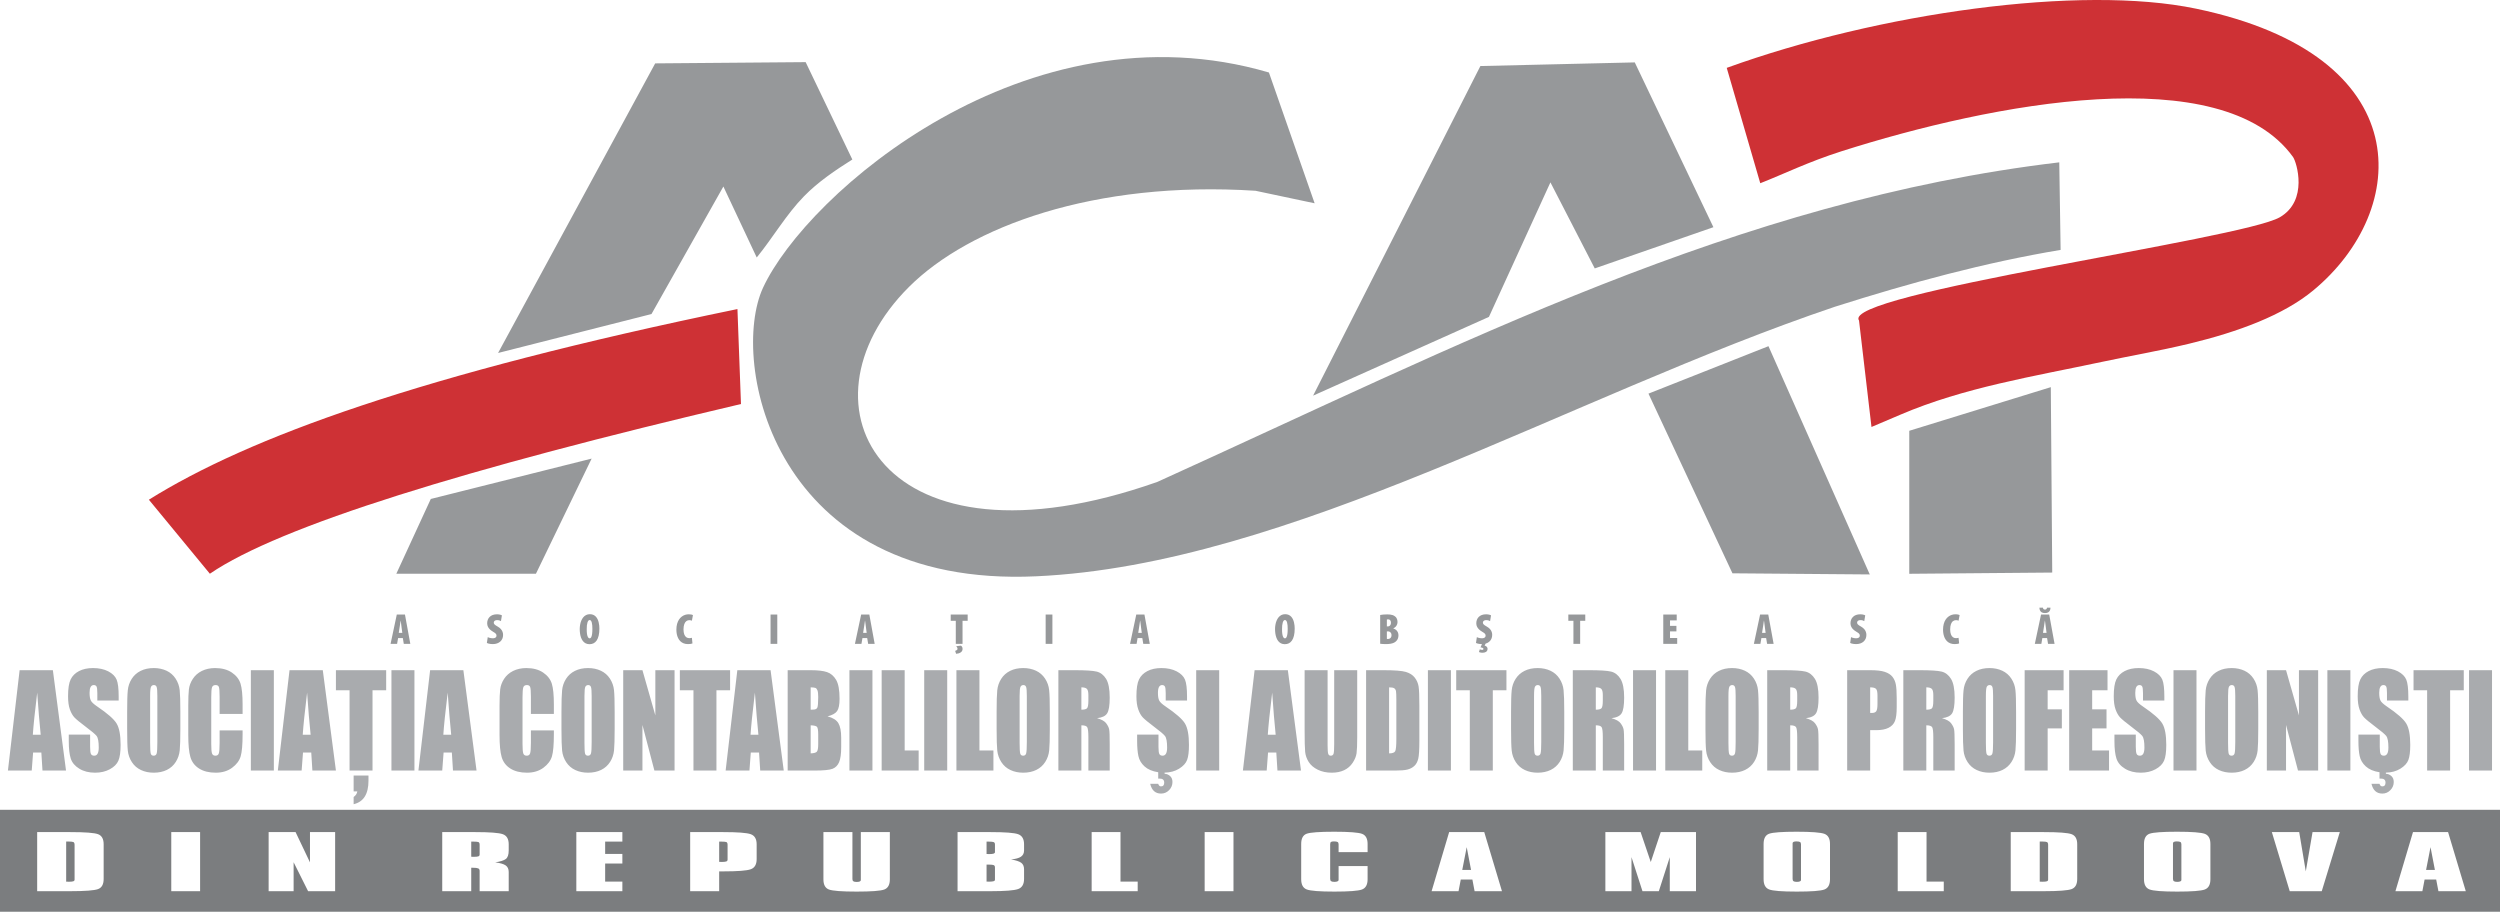 <?xml version="1.0" encoding="UTF-8"?> <svg xmlns="http://www.w3.org/2000/svg" viewBox="0 0 130 47.409" fill="none"> <path fill-rule="evenodd" clip-rule="evenodd" d="M97.317 22.203C97.734 22.027 98.31 21.781 98.833 21.558C102.118 20.152 105.748 19.574 109.294 18.819C110.766 18.505 112.293 18.244 113.843 17.871C116.388 17.257 118.733 16.39 120.291 15.1C125.329 10.929 125.858 2.888 114.2 0.452C108.174 -0.807 97.678 0.673 89.79 3.529L91.534 9.528C92.752 9.051 94.033 8.416 95.748 7.869C103.582 5.374 115.551 3.055 119.237 8.163C119.425 8.425 120.049 10.433 118.547 11.299C116.559 12.447 95.668 15.281 96.669 16.668L97.317 22.203ZM38.347 16.071C21.882 19.463 12.915 22.751 7.742 25.985C8.799 27.268 9.856 28.551 10.913 29.834C14.55 27.347 24.255 24.364 38.531 21.009L38.347 16.071Z" fill="#CE3135"></path> <path d="M2.749 34.85L3.433 40.069H2.209L2.15 39.131H1.721L1.65 40.069H0.412L1.02 34.85H2.749ZM2.116 38.206C2.055 37.615 1.995 36.885 1.934 36.017C1.813 37.014 1.737 37.744 1.707 38.206H2.116ZM6.171 36.429H5.061V36.043C5.061 35.862 5.046 35.747 5.019 35.697C4.99 35.648 4.943 35.623 4.876 35.623C4.804 35.623 4.75 35.657 4.713 35.723C4.676 35.79 4.658 35.891 4.658 36.026C4.658 36.2 4.678 36.332 4.72 36.42C4.759 36.508 4.873 36.614 5.058 36.739C5.59 37.099 5.925 37.392 6.063 37.622C6.202 37.852 6.271 38.223 6.271 38.735C6.271 39.107 6.232 39.381 6.155 39.557C6.079 39.733 5.931 39.882 5.711 40.001C5.491 40.12 5.236 40.18 4.944 40.18C4.625 40.18 4.351 40.111 4.126 39.973C3.899 39.836 3.75 39.66 3.68 39.448C3.611 39.234 3.576 38.933 3.576 38.541V38.2H4.686V38.834C4.686 39.031 4.701 39.156 4.732 39.212C4.764 39.268 4.82 39.296 4.899 39.296C4.979 39.296 5.038 39.261 5.076 39.19C5.115 39.119 5.135 39.013 5.135 38.874C5.135 38.566 5.098 38.365 5.024 38.271C4.948 38.175 4.761 38.019 4.465 37.797C4.167 37.573 3.97 37.411 3.873 37.31C3.778 37.209 3.697 37.068 3.634 36.89C3.57 36.712 3.539 36.484 3.539 36.207C3.539 35.807 3.584 35.514 3.674 35.33C3.763 35.145 3.909 35 4.109 34.896C4.31 34.792 4.552 34.739 4.836 34.739C5.147 34.739 5.412 34.797 5.63 34.91C5.849 35.025 5.993 35.168 6.065 35.342C6.136 35.514 6.171 35.808 6.171 36.224V36.429ZM9.378 37.906C9.378 38.431 9.367 38.802 9.346 39.02C9.323 39.239 9.255 39.438 9.141 39.619C9.027 39.799 8.872 39.938 8.677 40.035C8.482 40.131 8.254 40.18 7.995 40.18C7.749 40.18 7.528 40.134 7.332 40.042C7.135 39.951 6.978 39.814 6.859 39.632C6.74 39.449 6.669 39.25 6.646 39.035C6.623 38.819 6.612 38.444 6.612 37.906V37.014C6.612 36.489 6.622 36.118 6.645 35.898C6.666 35.681 6.734 35.482 6.849 35.301C6.964 35.121 7.118 34.982 7.314 34.885C7.509 34.788 7.735 34.739 7.995 34.739C8.242 34.739 8.462 34.786 8.658 34.877C8.854 34.969 9.012 35.105 9.131 35.288C9.25 35.471 9.321 35.67 9.344 35.884C9.367 36.1 9.378 36.475 9.378 37.014V37.906ZM8.182 36.191C8.182 35.948 8.171 35.793 8.146 35.725C8.123 35.657 8.075 35.623 8.001 35.623C7.938 35.623 7.89 35.651 7.857 35.706C7.823 35.76 7.807 35.922 7.807 36.191V38.628C7.807 38.932 7.819 39.119 7.84 39.19C7.862 39.261 7.913 39.296 7.992 39.296C8.074 39.296 8.125 39.255 8.149 39.174C8.171 39.091 8.182 38.898 8.182 38.59V36.191ZM12.615 37.126H11.42V36.217C11.42 35.952 11.406 35.788 11.381 35.721C11.356 35.657 11.3 35.623 11.213 35.623C11.113 35.623 11.052 35.663 11.025 35.742C10.998 35.822 10.985 35.994 10.985 36.258V38.683C10.985 38.937 10.998 39.102 11.025 39.179C11.052 39.258 11.111 39.296 11.204 39.296C11.293 39.296 11.351 39.258 11.378 39.179C11.405 39.102 11.42 38.921 11.42 38.635V37.981H12.615V38.183C12.615 38.722 12.581 39.106 12.514 39.331C12.447 39.557 12.298 39.755 12.068 39.925C11.839 40.094 11.554 40.18 11.219 40.18C10.867 40.18 10.579 40.107 10.352 39.963C10.125 39.819 9.974 39.62 9.9 39.365C9.826 39.11 9.79 38.727 9.79 38.215V36.691C9.79 36.315 9.801 36.033 9.823 35.845C9.846 35.657 9.913 35.475 10.027 35.301C10.14 35.127 10.295 34.989 10.495 34.889C10.695 34.791 10.924 34.739 11.184 34.739C11.536 34.739 11.827 34.818 12.056 34.972C12.285 35.127 12.435 35.32 12.508 35.551C12.579 35.782 12.615 36.142 12.615 36.629V37.126ZM14.24 40.069H13.044V34.85H14.24V40.069ZM16.785 34.85L17.468 40.069H16.244L16.185 39.131H15.756L15.685 40.069H14.447L15.055 34.85H16.785ZM16.152 38.206C16.09 37.615 16.03 36.885 15.969 36.017C15.848 37.014 15.772 37.744 15.742 38.206H16.152ZM20.081 34.85V35.894H19.371V40.069H18.177V35.894H17.468V34.85H20.081ZM18.389 40.327H19.161V40.598C19.161 41.291 18.904 41.697 18.389 41.819V41.443C18.499 41.367 18.562 41.27 18.58 41.153H18.389V40.327ZM21.551 40.069H20.355V34.85H21.551V40.069ZM24.095 34.85L24.78 40.069H23.555L23.496 39.131H23.067L22.996 40.069H21.758L22.366 34.85H24.095ZM23.462 38.206C23.401 37.615 23.341 36.885 23.28 36.017C23.158 37.014 23.083 37.744 23.053 38.206H23.462ZM28.801 37.126H27.607V36.217C27.607 35.952 27.593 35.788 27.567 35.721C27.542 35.657 27.486 35.623 27.399 35.623C27.3 35.623 27.238 35.663 27.211 35.742C27.185 35.822 27.171 35.994 27.171 36.258V38.683C27.171 38.937 27.185 39.102 27.211 39.179C27.238 39.258 27.297 39.296 27.39 39.296C27.48 39.296 27.537 39.258 27.564 39.179C27.591 39.102 27.607 38.921 27.607 38.635V37.981H28.801V38.183C28.801 38.722 28.768 39.106 28.701 39.331C28.634 39.557 28.484 39.755 28.255 39.925C28.025 40.094 27.741 40.18 27.404 40.18C27.054 40.18 26.765 40.107 26.538 39.963C26.311 39.819 26.16 39.62 26.086 39.365C26.012 39.11 25.976 38.727 25.976 38.215V36.691C25.976 36.315 25.988 36.033 26.01 35.845C26.033 35.657 26.1 35.475 26.213 35.301C26.326 35.127 26.482 34.989 26.681 34.889C26.881 34.791 27.111 34.739 27.369 34.739C27.723 34.739 28.013 34.818 28.242 34.972C28.471 35.127 28.621 35.32 28.694 35.551C28.766 35.782 28.801 36.142 28.801 36.629V37.126ZM31.962 37.906C31.962 38.431 31.951 38.802 31.93 39.02C31.907 39.239 31.84 39.438 31.725 39.619C31.611 39.799 31.456 39.938 31.261 40.035C31.066 40.131 30.838 40.18 30.579 40.18C30.333 40.18 30.112 40.134 29.916 40.042C29.719 39.951 29.562 39.814 29.443 39.632C29.324 39.449 29.253 39.25 29.23 39.035C29.208 38.819 29.196 38.444 29.196 37.906V37.014C29.196 36.489 29.207 36.118 29.229 35.898C29.25 35.681 29.318 35.482 29.433 35.301C29.548 35.121 29.702 34.982 29.898 34.885C30.093 34.788 30.319 34.739 30.579 34.739C30.826 34.739 31.047 34.786 31.242 34.877C31.438 34.969 31.596 35.105 31.716 35.288C31.835 35.471 31.905 35.67 31.928 35.884C31.951 36.1 31.962 36.475 31.962 37.014V37.906ZM30.766 36.191C30.766 35.948 30.755 35.793 30.73 35.725C30.707 35.657 30.659 35.623 30.585 35.623C30.522 35.623 30.474 35.651 30.441 35.706C30.408 35.76 30.392 35.922 30.392 36.191V38.628C30.392 38.932 30.403 39.119 30.424 39.19C30.446 39.261 30.497 39.296 30.576 39.296C30.657 39.296 30.709 39.255 30.732 39.174C30.755 39.091 30.766 38.898 30.766 38.59V36.191ZM35.077 34.85V40.069H34.029L33.407 37.697V40.069H32.407V34.85H33.407L34.078 37.201V34.85H35.077ZM37.965 34.85V35.894H37.255V40.069H36.06V35.894H35.352V34.85H37.965ZM40.07 34.85L40.755 40.069H39.531L39.471 39.131H39.041L38.971 40.069H37.733L38.341 34.85H40.07ZM39.437 38.206C39.376 37.615 39.316 36.885 39.255 36.017C39.134 37.014 39.058 37.744 39.028 38.206H39.437ZM40.959 34.85H42.153C42.529 34.85 42.815 34.883 43.008 34.95C43.202 35.016 43.359 35.151 43.479 35.354C43.598 35.557 43.657 35.884 43.657 36.336C43.657 36.641 43.615 36.854 43.531 36.974C43.447 37.095 43.281 37.187 43.032 37.251C43.309 37.323 43.496 37.441 43.595 37.605C43.693 37.77 43.742 38.022 43.742 38.361V38.845C43.742 39.197 43.707 39.458 43.635 39.629C43.565 39.798 43.451 39.913 43.296 39.976C43.141 40.039 42.823 40.069 42.342 40.069H40.959V34.85ZM42.155 35.742V36.904C42.206 36.901 42.246 36.9 42.275 36.9C42.392 36.9 42.467 36.867 42.498 36.802C42.531 36.736 42.547 36.549 42.547 36.24C42.547 36.076 42.533 35.961 42.507 35.897C42.48 35.831 42.446 35.788 42.404 35.772C42.361 35.755 42.278 35.745 42.155 35.742ZM42.155 37.716V39.176C42.323 39.17 42.43 39.14 42.477 39.086C42.524 39.033 42.547 38.9 42.547 38.69V38.203C42.547 37.98 42.526 37.844 42.484 37.797C42.442 37.75 42.333 37.722 42.155 37.716ZM45.367 40.069H44.17V34.85H45.367V40.069ZM47.043 34.85V39.025H47.77V40.069H45.846V34.85H47.043ZM49.255 40.069H48.059V34.85H49.255V40.069ZM50.931 34.85V39.025H51.658V40.069H49.734V34.85H50.931ZM54.59 37.906C54.59 38.431 54.58 38.802 54.558 39.02C54.536 39.239 54.468 39.438 54.353 39.619C54.239 39.799 54.084 39.938 53.889 40.035C53.695 40.131 53.467 40.18 53.208 40.18C52.962 40.18 52.741 40.134 52.545 40.042C52.347 39.951 52.191 39.814 52.072 39.632C51.953 39.449 51.882 39.25 51.858 39.035C51.836 38.819 51.824 38.444 51.824 37.906V37.014C51.824 36.489 51.835 36.118 51.857 35.898C51.879 35.681 51.947 35.482 52.062 35.301C52.176 35.121 52.331 34.982 52.526 34.885C52.721 34.788 52.948 34.739 53.208 34.739C53.454 34.739 53.675 34.786 53.871 34.877C54.066 34.969 54.224 35.105 54.344 35.288C54.463 35.471 54.534 35.67 54.556 35.884C54.58 36.1 54.59 36.475 54.59 37.014V37.906ZM53.395 36.191C53.395 35.948 53.383 35.793 53.359 35.725C53.335 35.657 53.288 35.623 53.214 35.623C53.151 35.623 53.103 35.651 53.07 35.706C53.036 35.76 53.02 35.922 53.02 36.191V38.628C53.02 38.932 53.032 39.119 53.053 39.19C53.074 39.261 53.126 39.296 53.205 39.296C53.286 39.296 53.338 39.255 53.361 39.174C53.383 39.091 53.395 38.898 53.395 38.59V36.191ZM55.036 34.85H55.882C56.446 34.85 56.828 34.874 57.028 34.923C57.228 34.973 57.39 35.099 57.517 35.302C57.642 35.506 57.705 35.83 57.705 36.275C57.705 36.681 57.661 36.954 57.572 37.094C57.483 37.234 57.308 37.317 57.047 37.345C57.282 37.412 57.443 37.501 57.524 37.614C57.605 37.724 57.656 37.827 57.675 37.92C57.696 38.014 57.705 38.272 57.705 38.693V40.069H56.596V38.335C56.596 38.056 56.575 37.883 56.536 37.816C56.498 37.75 56.396 37.716 56.232 37.716V40.069H55.036V34.85ZM56.232 35.742V36.904C56.366 36.904 56.46 36.883 56.514 36.841C56.569 36.799 56.596 36.663 56.596 36.432V36.147C56.596 35.98 56.569 35.873 56.517 35.821C56.465 35.769 56.37 35.742 56.232 35.742ZM60.559 40.177V40.237C60.66 40.237 60.753 40.276 60.84 40.35C60.926 40.425 60.968 40.53 60.968 40.663C60.968 40.826 60.91 40.968 60.794 41.087C60.677 41.207 60.538 41.266 60.375 41.266C60.078 41.266 59.889 41.097 59.81 40.757H60.227C60.254 40.847 60.302 40.892 60.372 40.892C60.483 40.892 60.539 40.827 60.539 40.698C60.539 40.556 60.461 40.486 60.304 40.486H60.227V40.157C59.922 40.109 59.685 40.008 59.516 39.854C59.346 39.699 59.24 39.52 59.197 39.315C59.153 39.111 59.131 38.854 59.131 38.541V38.2H60.241V38.834C60.241 39.031 60.257 39.156 60.288 39.212C60.32 39.268 60.375 39.296 60.454 39.296C60.612 39.296 60.69 39.155 60.69 38.874C60.69 38.566 60.652 38.365 60.578 38.271C60.503 38.175 60.317 38.019 60.02 37.797C59.723 37.573 59.526 37.411 59.429 37.31C59.333 37.209 59.252 37.068 59.19 36.89C59.126 36.712 59.094 36.484 59.094 36.207C59.094 35.807 59.139 35.514 59.229 35.33C59.319 35.145 59.464 35 59.665 34.896C59.865 34.792 60.108 34.739 60.392 34.739C60.703 34.739 60.967 34.797 61.185 34.91C61.405 35.025 61.549 35.168 61.62 35.342C61.691 35.514 61.726 35.808 61.726 36.224V36.429H60.617V36.043C60.617 35.862 60.602 35.747 60.574 35.697C60.545 35.648 60.498 35.623 60.431 35.623C60.286 35.623 60.213 35.758 60.213 36.026C60.213 36.2 60.233 36.332 60.275 36.42C60.315 36.508 60.428 36.614 60.614 36.739C61.145 37.099 61.48 37.392 61.618 37.622C61.757 37.852 61.826 38.223 61.826 38.735C61.826 39.085 61.794 39.346 61.729 39.517C61.666 39.688 61.527 39.84 61.313 39.972C61.1 40.104 60.849 40.172 60.559 40.177ZM63.398 40.069H62.202V34.85H63.398V40.069ZM66.968 34.85L67.652 40.069H66.427L66.368 39.131H65.939L65.868 40.069H64.631L65.239 34.85H66.968ZM66.335 38.206C66.273 37.615 66.213 36.885 66.153 36.017C66.031 37.014 65.956 37.744 65.925 38.206H66.335ZM70.575 34.85V38.339C70.575 38.734 70.563 39.012 70.541 39.172C70.517 39.332 70.451 39.496 70.339 39.665C70.227 39.834 70.08 39.962 69.897 40.049C69.715 40.136 69.499 40.18 69.251 40.18C68.977 40.18 68.734 40.128 68.524 40.025C68.314 39.922 68.157 39.787 68.052 39.622C67.948 39.456 67.887 39.282 67.868 39.098C67.849 38.914 67.84 38.528 67.84 37.938V34.85H69.035V38.764C69.035 38.991 69.046 39.138 69.068 39.2C69.09 39.264 69.133 39.296 69.2 39.296C69.276 39.296 69.324 39.261 69.346 39.192C69.368 39.121 69.378 38.956 69.378 38.696V34.85H70.575ZM71.037 34.85H71.932C72.51 34.85 72.899 34.879 73.103 34.94C73.306 35 73.462 35.099 73.567 35.236C73.674 35.374 73.74 35.528 73.767 35.696C73.793 35.864 73.807 36.196 73.807 36.691V38.519C73.807 38.988 73.787 39.301 73.748 39.459C73.708 39.616 73.642 39.741 73.544 39.83C73.448 39.919 73.328 39.981 73.187 40.017C73.044 40.052 72.832 40.069 72.545 40.069H71.037V34.85ZM72.233 35.742V39.176C72.405 39.176 72.511 39.138 72.552 39.06C72.591 38.98 72.61 38.767 72.61 38.419V36.391C72.61 36.154 72.603 36.003 72.591 35.936C72.577 35.87 72.547 35.821 72.499 35.79C72.452 35.759 72.364 35.742 72.233 35.742ZM75.448 40.069H74.251V34.85H75.448V40.069ZM78.335 34.85V35.894H77.626V40.069H76.43V35.894H75.723V34.85H78.335ZM81.341 37.906C81.341 38.431 81.329 38.802 81.308 39.02C81.286 39.239 81.218 39.438 81.104 39.619C80.99 39.799 80.834 39.938 80.64 40.035C80.445 40.131 80.217 40.18 79.958 40.18C79.712 40.18 79.491 40.134 79.295 40.042C79.098 39.951 78.941 39.814 78.822 39.632C78.703 39.449 78.632 39.25 78.609 39.035C78.586 38.819 78.575 38.444 78.575 37.906V37.014C78.575 36.489 78.585 36.118 78.608 35.898C78.629 35.681 78.697 35.482 78.812 35.301C78.927 35.121 79.081 34.982 79.276 34.885C79.472 34.788 79.698 34.739 79.958 34.739C80.204 34.739 80.425 34.786 80.621 34.877C80.817 34.969 80.975 35.105 81.094 35.288C81.213 35.471 81.284 35.67 81.306 35.884C81.329 36.1 81.341 36.475 81.341 37.014V37.906ZM80.145 36.191C80.145 35.948 80.133 35.793 80.109 35.725C80.086 35.657 80.037 35.623 79.964 35.623C79.9 35.623 79.853 35.651 79.82 35.706C79.787 35.76 79.77 35.922 79.77 36.191V38.628C79.77 38.932 79.781 39.119 79.803 39.19C79.824 39.261 79.876 39.296 79.955 39.296C80.036 39.296 80.088 39.255 80.111 39.174C80.133 39.091 80.145 38.898 80.145 38.59V36.191ZM81.786 34.85H82.632C83.197 34.85 83.578 34.874 83.778 34.923C83.978 34.973 84.141 35.099 84.266 35.302C84.392 35.506 84.456 35.83 84.456 36.275C84.456 36.681 84.411 36.954 84.322 37.094C84.234 37.234 84.058 37.317 83.796 37.345C84.033 37.412 84.193 37.501 84.275 37.614C84.355 37.724 84.406 37.827 84.425 37.92C84.446 38.014 84.456 38.272 84.456 38.693V40.069H83.346V38.335C83.346 38.056 83.326 37.883 83.287 37.816C83.248 37.75 83.146 37.716 82.982 37.716V40.069H81.786V34.85ZM82.982 35.742V36.904C83.116 36.904 83.21 36.883 83.264 36.841C83.319 36.799 83.346 36.663 83.346 36.432V36.147C83.346 35.98 83.32 35.873 83.267 35.821C83.215 35.769 83.12 35.742 82.982 35.742ZM86.114 40.069H84.918V34.85H86.114V40.069ZM87.79 34.85V39.025H88.517V40.069H86.594V34.85H87.79ZM91.45 37.906C91.45 38.431 91.439 38.802 91.417 39.02C91.395 39.239 91.327 39.438 91.213 39.619C91.099 39.799 90.944 39.938 90.749 40.035C90.554 40.131 90.326 40.18 90.067 40.18C89.821 40.18 89.6 40.134 89.404 40.042C89.207 39.951 89.05 39.814 88.931 39.632C88.812 39.449 88.741 39.25 88.718 39.035C88.695 38.819 88.684 38.444 88.684 37.906V37.014C88.684 36.489 88.695 36.118 88.717 35.898C88.738 35.681 88.806 35.482 88.921 35.301C89.036 35.121 89.19 34.982 89.386 34.885C89.58 34.788 89.808 34.739 90.067 34.739C90.314 34.739 90.534 34.786 90.73 34.877C90.926 34.969 91.084 35.105 91.204 35.288C91.323 35.471 91.394 35.67 91.416 35.884C91.439 36.1 91.45 36.475 91.45 37.014V37.906ZM90.254 36.191C90.254 35.948 90.243 35.793 90.219 35.725C90.195 35.657 90.147 35.623 90.073 35.623C90.01 35.623 89.963 35.651 89.93 35.706C89.896 35.76 89.879 35.922 89.879 36.191V38.628C89.879 38.932 89.891 39.119 89.912 39.19C89.933 39.261 89.985 39.296 90.064 39.296C90.146 39.296 90.197 39.255 90.221 39.174C90.243 39.091 90.254 38.898 90.254 38.59V36.191ZM91.895 34.85H92.742C93.305 34.85 93.688 34.874 93.888 34.923C94.087 34.973 94.25 35.099 94.376 35.302C94.502 35.506 94.565 35.83 94.565 36.275C94.565 36.681 94.52 36.954 94.431 37.094C94.343 37.234 94.168 37.317 93.906 37.345C94.142 37.412 94.302 37.501 94.384 37.614C94.464 37.724 94.516 37.827 94.535 37.92C94.555 38.014 94.565 38.272 94.565 38.693V40.069H93.455V38.335C93.455 38.056 93.435 37.883 93.396 37.816C93.357 37.75 93.255 37.716 93.091 37.716V40.069H91.895V34.85ZM93.091 35.742V36.904C93.225 36.904 93.319 36.883 93.374 36.841C93.428 36.799 93.455 36.663 93.455 36.432V36.147C93.455 35.98 93.429 35.873 93.376 35.821C93.324 35.769 93.229 35.742 93.091 35.742ZM96.053 34.85H97.257C97.582 34.85 97.834 34.878 98.008 34.937C98.183 34.995 98.315 35.079 98.403 35.188C98.491 35.297 98.551 35.431 98.582 35.586C98.613 35.742 98.629 35.983 98.629 36.31V36.765C98.629 37.099 98.598 37.342 98.538 37.493C98.477 37.647 98.366 37.763 98.204 37.846C98.042 37.927 97.831 37.968 97.57 37.968H97.249V40.069H96.053V34.85ZM97.249 35.742V37.071C97.283 37.073 97.312 37.074 97.336 37.074C97.447 37.074 97.522 37.043 97.566 36.983C97.608 36.921 97.629 36.793 97.629 36.601V36.172C97.629 35.993 97.605 35.876 97.555 35.824C97.506 35.77 97.404 35.742 97.249 35.742ZM98.973 34.85H99.819C100.383 34.85 100.764 34.874 100.965 34.923C101.164 34.973 101.327 35.099 101.453 35.302C101.579 35.506 101.642 35.83 101.642 36.275C101.642 36.681 101.597 36.954 101.509 37.094C101.42 37.234 101.245 37.317 100.983 37.345C101.219 37.412 101.379 37.501 101.461 37.614C101.541 37.724 101.593 37.827 101.612 37.92C101.632 38.014 101.642 38.272 101.642 38.693V40.069H100.532V38.335C100.532 38.056 100.512 37.883 100.473 37.816C100.434 37.75 100.332 37.716 100.168 37.716V40.069H98.973V34.85ZM100.168 35.742V36.904C100.302 36.904 100.396 36.883 100.451 36.841C100.505 36.799 100.532 36.663 100.532 36.432V36.147C100.532 35.98 100.506 35.873 100.454 35.821C100.401 35.769 100.306 35.742 100.168 35.742ZM104.836 37.906C104.836 38.431 104.826 38.802 104.804 39.02C104.782 39.239 104.714 39.438 104.599 39.619C104.485 39.799 104.33 39.938 104.135 40.035C103.941 40.131 103.713 40.18 103.454 40.18C103.208 40.18 102.987 40.134 102.791 40.042C102.594 39.951 102.436 39.814 102.317 39.632C102.198 39.449 102.127 39.25 102.104 39.035C102.082 38.819 102.071 38.444 102.071 37.906V37.014C102.071 36.489 102.081 36.118 102.104 35.898C102.125 35.681 102.192 35.482 102.308 35.301C102.422 35.121 102.577 34.982 102.772 34.885C102.967 34.788 103.194 34.739 103.454 34.739C103.7 34.739 103.921 34.786 104.117 34.877C104.312 34.969 104.471 35.105 104.59 35.288C104.709 35.471 104.78 35.67 104.802 35.884C104.826 36.1 104.836 36.475 104.836 37.014V37.906ZM103.641 36.191C103.641 35.948 103.629 35.793 103.605 35.725C103.582 35.657 103.533 35.623 103.46 35.623C103.397 35.623 103.349 35.651 103.316 35.706C103.282 35.76 103.266 35.922 103.266 36.191V38.628C103.266 38.932 103.278 39.119 103.299 39.19C103.32 39.261 103.371 39.296 103.451 39.296C103.532 39.296 103.584 39.255 103.607 39.174C103.629 39.091 103.641 38.898 103.641 38.59V36.191ZM105.282 34.85H107.307V35.894H106.478V36.884H107.216V37.877H106.478V40.069H105.282V34.85ZM107.597 34.85H109.591V35.894H108.793V36.884H109.539V37.877H108.793V39.025H109.67V40.069H107.597V34.85ZM112.546 36.429H111.436V36.043C111.436 35.862 111.421 35.747 111.394 35.697C111.366 35.648 111.318 35.623 111.251 35.623C111.18 35.623 111.125 35.657 111.088 35.723C111.052 35.79 111.034 35.891 111.034 36.026C111.034 36.2 111.053 36.332 111.095 36.42C111.135 36.508 111.248 36.614 111.434 36.739C111.966 37.099 112.3 37.392 112.439 37.622C112.578 37.852 112.646 38.223 112.646 38.735C112.646 39.107 112.608 39.381 112.531 39.557C112.454 39.733 112.306 39.882 112.087 40.001C111.867 40.12 111.612 40.18 111.32 40.18C111 40.18 110.727 40.111 110.501 39.973C110.274 39.836 110.126 39.66 110.056 39.448C109.987 39.234 109.951 38.933 109.951 38.541V38.2H111.061V38.834C111.061 39.031 111.077 39.156 111.108 39.212C111.139 39.268 111.195 39.296 111.274 39.296C111.354 39.296 111.413 39.261 111.452 39.19C111.49 39.119 111.51 39.013 111.51 38.874C111.51 38.566 111.473 38.365 111.399 38.271C111.324 38.175 111.137 38.019 110.84 37.797C110.543 37.573 110.346 37.411 110.249 37.31C110.153 37.209 110.073 37.068 110.009 36.89C109.945 36.712 109.915 36.484 109.915 36.207C109.915 35.807 109.96 35.514 110.049 35.33C110.138 35.145 110.284 35 110.484 34.896C110.685 34.792 110.927 34.739 111.211 34.739C111.523 34.739 111.787 34.797 112.005 34.91C112.225 35.025 112.368 35.168 112.441 35.342C112.512 35.514 112.546 35.808 112.546 36.224V36.429ZM114.217 40.069H113.022V34.85H114.217V40.069ZM117.429 37.906C117.429 38.431 117.418 38.802 117.397 39.02C117.374 39.239 117.307 39.438 117.192 39.619C117.078 39.799 116.923 39.938 116.728 40.035C116.533 40.131 116.305 40.18 116.047 40.18C115.8 40.18 115.579 40.134 115.383 40.042C115.187 39.951 115.029 39.814 114.911 39.632C114.792 39.449 114.721 39.25 114.697 39.035C114.675 38.819 114.663 38.444 114.663 37.906V37.014C114.663 36.489 114.674 36.118 114.696 35.898C114.718 35.681 114.786 35.482 114.901 35.301C115.015 35.121 115.169 34.982 115.365 34.885C115.561 34.788 115.787 34.739 116.047 34.739C116.293 34.739 116.514 34.786 116.71 34.877C116.906 34.969 117.064 35.105 117.183 35.288C117.302 35.471 117.373 35.67 117.395 35.884C117.418 36.1 117.429 36.475 117.429 37.014V37.906ZM116.234 36.191C116.234 35.948 116.222 35.793 116.198 35.725C116.175 35.657 116.126 35.623 116.053 35.623C115.99 35.623 115.942 35.651 115.909 35.706C115.875 35.76 115.859 35.922 115.859 36.191V38.628C115.859 38.932 115.871 39.119 115.892 39.19C115.913 39.261 115.964 39.296 116.043 39.296C116.125 39.296 116.177 39.255 116.2 39.174C116.222 39.091 116.234 38.898 116.234 38.59V36.191ZM120.544 34.85V40.069H119.496L118.874 37.697V40.069H117.875V34.85H118.874L119.545 37.201V34.85H120.544ZM122.22 40.069H121.024V34.85H122.22V40.069ZM124.066 40.177V40.237C124.167 40.237 124.26 40.276 124.346 40.35C124.432 40.425 124.475 40.53 124.475 40.663C124.475 40.826 124.417 40.968 124.3 41.087C124.184 41.207 124.045 41.266 123.882 41.266C123.584 41.266 123.396 41.097 123.316 40.757H123.734C123.761 40.847 123.809 40.892 123.879 40.892C123.99 40.892 124.047 40.827 124.047 40.698C124.047 40.556 123.968 40.486 123.811 40.486H123.734V40.157C123.429 40.109 123.192 40.008 123.023 39.854C122.853 39.699 122.746 39.52 122.703 39.315C122.659 39.111 122.638 38.854 122.638 38.541V38.2H123.748V38.834C123.748 39.031 123.764 39.156 123.795 39.212C123.826 39.268 123.882 39.296 123.961 39.296C124.118 39.296 124.197 39.155 124.197 38.874C124.197 38.566 124.159 38.365 124.084 38.271C124.01 38.175 123.823 38.019 123.527 37.797C123.23 37.573 123.032 37.411 122.936 37.31C122.839 37.209 122.76 37.068 122.696 36.89C122.632 36.712 122.601 36.484 122.601 36.207C122.601 35.807 122.646 35.514 122.736 35.33C122.825 35.145 122.971 35 123.171 34.896C123.372 34.792 123.614 34.739 123.898 34.739C124.21 34.739 124.474 34.797 124.692 34.91C124.911 35.025 125.055 35.168 125.127 35.342C125.198 35.514 125.233 35.808 125.233 36.224V36.429H124.123V36.043C124.123 35.862 124.109 35.747 124.081 35.697C124.052 35.648 124.005 35.623 123.938 35.623C123.793 35.623 123.72 35.758 123.72 36.026C123.72 36.2 123.74 36.332 123.781 36.42C123.822 36.508 123.935 36.614 124.12 36.739C124.653 37.099 124.987 37.392 125.125 37.622C125.264 37.852 125.333 38.223 125.333 38.735C125.333 39.085 125.301 39.346 125.236 39.517C125.172 39.688 125.033 39.84 124.82 39.972C124.606 40.104 124.356 40.172 124.066 40.177ZM128.116 34.85V35.894H127.406V40.069H126.211V35.894H125.504V34.85H128.116ZM129.585 40.069H128.389V34.85H129.585V40.069Z" fill="#A9ABAE"></path> <path fill-rule="evenodd" clip-rule="evenodd" d="M0 42.109H130V47.409H0V42.109ZM3.441 43.76V45.846C3.458 45.846 3.483 45.847 3.518 45.848C3.552 45.85 3.577 45.85 3.592 45.85C3.7 45.85 3.774 45.842 3.815 45.826C3.857 45.81 3.878 45.781 3.878 45.739V43.939C3.878 43.856 3.857 43.806 3.818 43.788C3.779 43.77 3.697 43.76 3.574 43.76H3.441ZM3.652 43.269C4.428 43.269 4.912 43.306 5.104 43.38C5.295 43.454 5.39 43.628 5.39 43.9V45.706C5.39 45.984 5.294 46.16 5.099 46.233C4.905 46.304 4.425 46.342 3.66 46.342H1.933V43.269H3.652ZM8.906 43.269H10.405V46.342H8.906V43.269ZM13.969 46.342V43.269H15.37L16.119 44.843V43.269H17.427V46.342H16.021L15.268 44.836V46.342H13.969ZM24.941 43.931C24.941 43.854 24.921 43.806 24.881 43.789C24.842 43.773 24.76 43.764 24.637 43.764H24.504V44.55C24.521 44.55 24.545 44.551 24.577 44.553C24.607 44.553 24.631 44.554 24.645 44.554C24.76 44.554 24.837 44.546 24.879 44.529C24.921 44.513 24.941 44.481 24.941 44.434V43.931ZM22.996 46.342V43.269H24.714C25.462 43.269 25.939 43.305 26.145 43.378C26.351 43.452 26.453 43.627 26.453 43.904V44.222C26.453 44.445 26.402 44.594 26.301 44.669C26.201 44.744 26.016 44.802 25.751 44.843C26.007 44.875 26.189 44.927 26.295 45.001C26.4 45.074 26.453 45.188 26.453 45.342V46.342H24.941V45.286C24.941 45.222 24.916 45.179 24.868 45.157C24.82 45.135 24.727 45.123 24.595 45.123H24.504V46.342H22.996ZM29.969 46.342V43.269H32.363V43.764H31.468V44.403H32.363V44.904H31.468V45.843H32.363V46.342H29.969ZM37.397 43.764V44.817C37.415 44.817 37.438 44.818 37.471 44.819C37.501 44.82 37.525 44.821 37.539 44.821C37.653 44.821 37.73 44.811 37.772 44.794C37.813 44.778 37.834 44.745 37.834 44.699V43.931C37.834 43.854 37.813 43.806 37.775 43.789C37.735 43.773 37.653 43.764 37.531 43.764H37.397ZM35.889 46.342V43.269H37.608C38.355 43.269 38.832 43.305 39.038 43.378C39.244 43.452 39.346 43.627 39.346 43.904V44.673C39.346 44.953 39.243 45.129 39.037 45.202C38.829 45.276 38.355 45.312 37.617 45.312H37.397V46.342H35.889ZM42.818 43.269H44.326V45.709C44.326 45.765 44.342 45.804 44.376 45.827C44.408 45.85 44.465 45.861 44.546 45.861C44.616 45.861 44.67 45.853 44.709 45.836C44.745 45.819 44.763 45.795 44.763 45.763V43.269H46.272V45.728C46.272 46.007 46.175 46.183 45.982 46.255C45.789 46.327 45.311 46.363 44.546 46.363C43.771 46.363 43.289 46.326 43.1 46.253C42.911 46.179 42.818 46.004 42.818 45.728V43.269ZM51.738 45.111C51.738 45.047 51.717 45.006 51.675 44.987C51.634 44.969 51.548 44.959 51.417 44.959H51.301V45.843C51.316 45.843 51.337 45.843 51.37 45.844C51.4 45.845 51.422 45.846 51.434 45.846C51.542 45.846 51.62 45.838 51.668 45.823C51.715 45.808 51.738 45.782 51.738 45.746V45.111ZM51.738 43.915C51.738 43.851 51.717 43.81 51.675 43.791C51.634 43.773 51.548 43.764 51.417 43.764H51.301V44.407C51.316 44.407 51.337 44.408 51.37 44.41C51.4 44.412 51.422 44.413 51.434 44.413C51.542 44.413 51.62 44.404 51.668 44.389C51.715 44.372 51.738 44.347 51.738 44.312V43.915ZM49.793 46.342V43.269H51.511C52.259 43.269 52.736 43.305 52.942 43.378C53.148 43.452 53.251 43.627 53.251 43.904V44.225C53.251 44.368 53.196 44.475 53.09 44.549C52.983 44.622 52.81 44.669 52.574 44.691C52.828 44.734 53.005 44.791 53.103 44.864C53.201 44.936 53.251 45.05 53.251 45.203V45.703C53.251 45.981 53.147 46.158 52.941 46.231C52.733 46.304 52.259 46.342 51.52 46.342H49.793ZM56.766 46.342V43.269H58.266V45.843H59.16V46.342H56.766ZM62.642 43.269H64.141V46.342H62.642V43.269ZM67.662 43.886C67.662 43.6 67.757 43.423 67.949 43.353C68.14 43.285 68.617 43.25 69.38 43.25C70.159 43.25 70.643 43.288 70.832 43.361C71.021 43.435 71.115 43.61 71.115 43.886V44.312H69.607V43.904C69.607 43.846 69.589 43.806 69.555 43.784C69.52 43.764 69.456 43.753 69.363 43.753C69.291 43.753 69.241 43.763 69.212 43.781C69.184 43.799 69.169 43.84 69.169 43.904V45.702C69.169 45.758 69.186 45.798 69.219 45.822C69.251 45.845 69.308 45.857 69.389 45.857C69.456 45.857 69.51 45.848 69.549 45.831C69.588 45.812 69.607 45.788 69.607 45.755V45.035H71.115V45.72C71.115 46.003 71.018 46.18 70.824 46.254C70.629 46.327 70.151 46.363 69.389 46.363C68.617 46.363 68.137 46.325 67.947 46.25C67.757 46.176 67.662 45.999 67.662 45.72V43.886ZM76.037 45.236H76.495L76.269 44.052L76.037 45.236ZM74.443 46.342L75.356 43.269H77.181L78.102 46.342H76.679L76.564 45.735H75.96L75.844 46.342H74.443ZM84.838 44.571V46.342H83.479V43.269H85.313L85.84 44.825L86.359 43.269H88.192V46.342H86.829V44.571L86.259 46.342H85.408L84.838 44.571ZM93.215 45.702C93.215 45.76 93.231 45.8 93.264 45.823C93.297 45.845 93.353 45.857 93.434 45.857C93.505 45.857 93.558 45.849 93.597 45.831C93.633 45.815 93.652 45.792 93.652 45.763V43.904C93.652 43.845 93.635 43.806 93.601 43.784C93.566 43.764 93.502 43.753 93.409 43.753C93.345 43.753 93.297 43.761 93.264 43.778C93.231 43.795 93.215 43.818 93.215 43.847V45.702ZM91.707 43.886C91.707 43.6 91.803 43.423 91.998 43.353C92.193 43.285 92.668 43.25 93.425 43.25C94.199 43.25 94.681 43.288 94.874 43.361C95.065 43.435 95.16 43.61 95.16 43.886V45.72C95.16 46.003 95.064 46.18 94.869 46.254C94.674 46.327 94.197 46.363 93.434 46.363C92.662 46.363 92.183 46.325 91.992 46.25C91.802 46.176 91.707 45.999 91.707 45.72V43.886ZM98.681 46.342V43.269H100.18V45.843H101.076V46.342H98.681ZM106.066 43.76V45.846C106.083 45.846 106.108 45.847 106.143 45.848C106.177 45.85 106.202 45.85 106.216 45.85C106.325 45.85 106.399 45.842 106.441 45.826C106.483 45.81 106.503 45.781 106.503 45.739V43.939C106.503 43.856 106.483 43.806 106.443 43.788C106.404 43.77 106.322 43.76 106.199 43.76H106.066ZM106.276 43.269C107.053 43.269 107.537 43.306 107.729 43.38C107.92 43.454 108.015 43.628 108.015 43.9V45.706C108.015 45.984 107.919 46.16 107.724 46.233C107.53 46.304 107.05 46.342 106.285 46.342H104.558V43.269H106.276ZM112.995 45.702C112.995 45.76 113.011 45.8 113.044 45.823C113.077 45.845 113.134 45.857 113.215 45.857C113.285 45.857 113.338 45.849 113.377 45.831C113.414 45.815 113.432 45.792 113.432 45.763V43.904C113.432 43.845 113.415 43.806 113.381 43.784C113.346 43.764 113.282 43.753 113.188 43.753C113.125 43.753 113.077 43.761 113.044 43.778C113.011 43.795 112.995 43.818 112.995 43.847V45.702ZM111.487 43.886C111.487 43.6 111.584 43.423 111.778 43.353C111.973 43.285 112.448 43.25 113.206 43.25C113.98 43.25 114.462 43.288 114.654 43.361C114.845 43.435 114.941 43.61 114.941 43.886V45.72C114.941 46.003 114.844 46.18 114.649 46.254C114.454 46.327 113.977 46.363 113.215 46.363C112.442 46.363 111.963 46.325 111.772 46.25C111.582 46.176 111.487 45.999 111.487 45.72V43.886ZM119.066 46.342L118.136 43.269H119.559L119.901 45.312L120.252 43.269H121.67L120.731 46.342H119.066ZM126.156 45.236H126.615L126.387 44.052L126.156 45.236ZM124.562 46.342L125.475 43.269H127.3L128.221 46.342H126.798L126.682 45.735H126.079L125.963 46.342H124.562Z" fill="#7B7D7F"></path> <path fill-rule="evenodd" clip-rule="evenodd" d="M30.765 23.847L27.869 29.834H20.609L22.401 25.946L30.765 23.847ZM20.947 33.179L20.997 33.48H21.336L21.058 31.956H20.633L20.31 33.48H20.649L20.701 33.179H20.947ZM20.735 32.91L20.78 32.621C20.783 32.6 20.787 32.575 20.792 32.545C20.795 32.517 20.8 32.486 20.805 32.453C20.809 32.42 20.815 32.388 20.819 32.358C20.824 32.327 20.828 32.299 20.832 32.275H20.836C20.84 32.299 20.843 32.326 20.848 32.357C20.852 32.388 20.856 32.419 20.86 32.451C20.864 32.483 20.868 32.514 20.872 32.544C20.875 32.573 20.878 32.599 20.881 32.621L20.92 32.91H20.735ZM25.317 33.434C25.336 33.444 25.36 33.454 25.392 33.463C25.423 33.472 25.459 33.479 25.499 33.485C25.539 33.49 25.581 33.493 25.625 33.493C25.705 33.493 25.778 33.482 25.844 33.459C25.91 33.437 25.965 33.404 26.013 33.362C26.06 33.321 26.096 33.27 26.122 33.212C26.147 33.154 26.16 33.088 26.16 33.016C26.161 32.964 26.152 32.912 26.134 32.861C26.117 32.809 26.087 32.76 26.046 32.712C26.006 32.665 25.95 32.622 25.88 32.582C25.837 32.558 25.803 32.537 25.776 32.519C25.749 32.5 25.728 32.483 25.714 32.468C25.7 32.452 25.689 32.437 25.684 32.423C25.679 32.408 25.676 32.392 25.677 32.377C25.677 32.353 25.683 32.331 25.695 32.312C25.708 32.292 25.727 32.276 25.753 32.264C25.779 32.252 25.811 32.246 25.851 32.245C25.895 32.246 25.933 32.251 25.966 32.261C25.999 32.272 26.027 32.283 26.05 32.298L26.099 31.997C26.084 31.987 26.062 31.979 26.037 31.971C26.01 31.962 25.982 31.956 25.949 31.951C25.917 31.945 25.884 31.943 25.849 31.943C25.761 31.943 25.684 31.956 25.619 31.98C25.554 32.005 25.501 32.039 25.458 32.083C25.416 32.126 25.385 32.175 25.364 32.232C25.343 32.287 25.333 32.347 25.333 32.41C25.332 32.439 25.336 32.47 25.343 32.504C25.35 32.538 25.364 32.574 25.384 32.611C25.404 32.649 25.433 32.687 25.471 32.725C25.509 32.764 25.559 32.801 25.62 32.838C25.665 32.864 25.701 32.888 25.73 32.908C25.759 32.929 25.781 32.951 25.796 32.974C25.81 32.996 25.817 33.023 25.817 33.055C25.817 33.081 25.81 33.104 25.797 33.124C25.783 33.145 25.762 33.161 25.734 33.172C25.707 33.184 25.671 33.19 25.627 33.191C25.597 33.191 25.566 33.188 25.534 33.183C25.501 33.178 25.47 33.172 25.441 33.163C25.411 33.154 25.385 33.144 25.363 33.132L25.317 33.434ZM30.655 33.498C30.732 33.498 30.801 33.483 30.864 33.452C30.927 33.421 30.98 33.373 31.026 33.307C31.071 33.242 31.106 33.157 31.131 33.054C31.155 32.951 31.168 32.828 31.168 32.684C31.169 32.636 31.166 32.583 31.16 32.528C31.154 32.473 31.145 32.418 31.131 32.362C31.118 32.306 31.099 32.253 31.076 32.203C31.052 32.152 31.022 32.107 30.985 32.067C30.949 32.027 30.905 31.996 30.853 31.973C30.802 31.95 30.742 31.938 30.673 31.938C30.599 31.938 30.534 31.953 30.477 31.982C30.419 32.011 30.37 32.051 30.328 32.102C30.287 32.153 30.253 32.211 30.225 32.278C30.198 32.343 30.178 32.413 30.166 32.488C30.153 32.562 30.146 32.638 30.146 32.714C30.146 32.789 30.151 32.864 30.162 32.94C30.172 33.015 30.19 33.086 30.213 33.153C30.238 33.22 30.269 33.279 30.308 33.331C30.347 33.382 30.396 33.423 30.453 33.453C30.509 33.482 30.576 33.497 30.652 33.498H30.655ZM30.661 33.195C30.628 33.194 30.599 33.175 30.576 33.137C30.553 33.099 30.536 33.043 30.524 32.97C30.513 32.898 30.509 32.811 30.51 32.709C30.51 32.642 30.512 32.579 30.518 32.523C30.524 32.466 30.534 32.416 30.547 32.374C30.559 32.332 30.576 32.299 30.595 32.276C30.614 32.253 30.636 32.242 30.661 32.241C30.688 32.242 30.711 32.253 30.729 32.276C30.747 32.299 30.762 32.331 30.773 32.373C30.784 32.415 30.792 32.464 30.797 32.52C30.802 32.575 30.804 32.636 30.804 32.702C30.804 32.806 30.799 32.895 30.789 32.968C30.779 33.042 30.763 33.098 30.743 33.137C30.721 33.175 30.695 33.194 30.664 33.195H30.661ZM35.979 33.166C35.966 33.168 35.953 33.172 35.937 33.174C35.922 33.177 35.906 33.179 35.889 33.181C35.873 33.183 35.858 33.184 35.843 33.184C35.784 33.184 35.731 33.168 35.687 33.136C35.642 33.104 35.607 33.054 35.581 32.987C35.556 32.919 35.543 32.833 35.542 32.727C35.544 32.614 35.557 32.523 35.584 32.452C35.611 32.382 35.647 32.329 35.692 32.297C35.738 32.264 35.79 32.248 35.847 32.248C35.877 32.248 35.901 32.251 35.922 32.256C35.944 32.262 35.962 32.269 35.979 32.277L36.033 31.983C36.018 31.974 35.992 31.965 35.956 31.956C35.92 31.948 35.874 31.943 35.819 31.943C35.754 31.943 35.691 31.952 35.629 31.971C35.567 31.991 35.508 32.021 35.453 32.062C35.398 32.103 35.35 32.154 35.307 32.218C35.266 32.281 35.233 32.356 35.208 32.444C35.184 32.531 35.172 32.63 35.172 32.743C35.172 32.823 35.179 32.899 35.193 32.973C35.208 33.047 35.23 33.115 35.261 33.178C35.291 33.241 35.33 33.296 35.377 33.343C35.425 33.39 35.482 33.427 35.548 33.453C35.614 33.479 35.69 33.493 35.776 33.493C35.829 33.493 35.876 33.49 35.916 33.483C35.957 33.477 35.987 33.469 36.008 33.459L35.979 33.166ZM40.069 33.48H40.419V31.956H40.069V33.48ZM45.094 33.179L45.144 33.48H45.483L45.205 31.956H44.78L44.457 33.48H44.795L44.848 33.179H45.094ZM44.882 32.91L44.927 32.621C44.93 32.6 44.934 32.575 44.939 32.545C44.943 32.517 44.947 32.486 44.952 32.453C44.956 32.42 44.961 32.388 44.966 32.358C44.97 32.327 44.975 32.299 44.979 32.275H44.984C44.986 32.299 44.991 32.326 44.995 32.357C44.998 32.388 45.002 32.419 45.007 32.451C45.011 32.483 45.015 32.514 45.019 32.544C45.023 32.573 45.026 32.599 45.029 32.621L45.067 32.91H44.882ZM49.701 33.48H50.052V32.282H50.319V31.956H49.437V32.282H49.701V33.48ZM49.718 33.998C49.764 33.994 49.809 33.986 49.849 33.975C49.89 33.963 49.925 33.946 49.956 33.925C49.987 33.904 50.011 33.879 50.028 33.848C50.045 33.817 50.054 33.781 50.054 33.74C50.054 33.711 50.05 33.685 50.041 33.663C50.032 33.641 50.021 33.623 50.008 33.607C49.995 33.593 49.981 33.581 49.968 33.573L49.722 33.602C49.73 33.611 49.74 33.623 49.751 33.638C49.762 33.652 49.772 33.669 49.78 33.686C49.788 33.703 49.792 33.721 49.792 33.74C49.792 33.758 49.784 33.774 49.772 33.788C49.758 33.802 49.742 33.814 49.723 33.824C49.704 33.833 49.685 33.841 49.668 33.846L49.718 33.998ZM54.374 33.48H54.725V31.956H54.374V33.48ZM59.4 33.179L59.45 33.48H59.789L59.511 31.956H59.086L58.763 33.48H59.102L59.154 33.179H59.4ZM59.188 32.91L59.233 32.621C59.236 32.6 59.24 32.575 59.245 32.545C59.249 32.517 59.253 32.486 59.258 32.453C59.263 32.42 59.267 32.388 59.272 32.358C59.277 32.327 59.281 32.299 59.285 32.275H59.29C59.293 32.299 59.297 32.326 59.301 32.357C59.304 32.388 59.309 32.419 59.313 32.451C59.317 32.483 59.321 32.514 59.325 32.544C59.329 32.573 59.332 32.599 59.334 32.621L59.373 32.91H59.188ZM66.811 33.498C66.887 33.498 66.957 33.483 67.02 33.452C67.082 33.421 67.136 33.373 67.182 33.307C67.227 33.242 67.262 33.157 67.287 33.054C67.311 32.951 67.324 32.828 67.324 32.684C67.325 32.636 67.322 32.583 67.316 32.528C67.31 32.473 67.301 32.418 67.287 32.362C67.274 32.306 67.255 32.253 67.232 32.203C67.208 32.152 67.178 32.107 67.141 32.067C67.105 32.027 67.061 31.996 67.009 31.973C66.958 31.95 66.898 31.938 66.829 31.938C66.755 31.938 66.689 31.953 66.632 31.982C66.575 32.011 66.526 32.051 66.484 32.102C66.443 32.153 66.408 32.211 66.381 32.278C66.354 32.343 66.335 32.413 66.322 32.488C66.308 32.562 66.302 32.638 66.302 32.714C66.302 32.789 66.308 32.864 66.318 32.94C66.329 33.015 66.346 33.086 66.37 33.153C66.394 33.22 66.425 33.279 66.464 33.331C66.504 33.382 66.552 33.423 66.609 33.453C66.665 33.482 66.732 33.497 66.808 33.498H66.811ZM66.817 33.195C66.784 33.194 66.755 33.175 66.732 33.137C66.709 33.099 66.692 33.043 66.681 32.97C66.669 32.898 66.664 32.811 66.666 32.709C66.666 32.642 66.668 32.579 66.674 32.523C66.681 32.466 66.69 32.416 66.703 32.374C66.715 32.332 66.731 32.299 66.75 32.276C66.769 32.253 66.792 32.242 66.817 32.241C66.844 32.242 66.866 32.253 66.885 32.276C66.903 32.299 66.917 32.331 66.929 32.373C66.939 32.415 66.948 32.464 66.953 32.52C66.958 32.575 66.96 32.636 66.96 32.702C66.96 32.806 66.955 32.895 66.945 32.968C66.934 33.042 66.919 33.098 66.898 33.137C66.878 33.175 66.852 33.194 66.82 33.195H66.817ZM71.769 33.475C71.807 33.481 71.852 33.485 71.903 33.488C71.954 33.492 72.008 33.493 72.064 33.493C72.161 33.493 72.244 33.487 72.313 33.474C72.383 33.461 72.442 33.443 72.49 33.419C72.537 33.395 72.576 33.367 72.607 33.333C72.644 33.296 72.672 33.253 72.691 33.203C72.71 33.154 72.72 33.098 72.72 33.035C72.72 32.983 72.71 32.933 72.691 32.886C72.671 32.84 72.642 32.798 72.603 32.762C72.564 32.727 72.514 32.7 72.456 32.682V32.672C72.506 32.649 72.547 32.619 72.579 32.584C72.611 32.549 72.634 32.51 72.648 32.468C72.663 32.428 72.671 32.385 72.671 32.343C72.671 32.307 72.667 32.272 72.659 32.237C72.65 32.203 72.637 32.171 72.62 32.14C72.601 32.109 72.578 32.082 72.548 32.058C72.51 32.027 72.469 32.003 72.424 31.987C72.379 31.972 72.333 31.962 72.285 31.956C72.237 31.951 72.189 31.948 72.141 31.949C72.07 31.949 72.002 31.952 71.938 31.956C71.874 31.961 71.818 31.968 71.769 31.979V33.475ZM72.117 32.216C72.126 32.212 72.136 32.21 72.148 32.209C72.161 32.208 72.174 32.207 72.189 32.207C72.22 32.208 72.246 32.215 72.266 32.231C72.287 32.246 72.303 32.267 72.313 32.293C72.324 32.319 72.329 32.35 72.329 32.383C72.329 32.42 72.322 32.452 72.309 32.481C72.296 32.509 72.278 32.532 72.255 32.548C72.231 32.564 72.205 32.573 72.173 32.573H72.117V32.216ZM72.117 32.831H72.175C72.208 32.831 72.238 32.839 72.266 32.854C72.293 32.869 72.316 32.892 72.333 32.921C72.35 32.95 72.358 32.987 72.359 33.03C72.358 33.075 72.35 33.112 72.332 33.141C72.314 33.17 72.292 33.192 72.263 33.206C72.235 33.22 72.205 33.227 72.173 33.227C72.163 33.227 72.153 33.227 72.144 33.226C72.135 33.225 72.126 33.224 72.117 33.222V32.831ZM76.751 33.434C76.77 33.444 76.794 33.454 76.826 33.463C76.857 33.472 76.893 33.479 76.933 33.485C76.973 33.49 77.015 33.493 77.059 33.493H77.061L76.987 33.665C77.039 33.67 77.078 33.679 77.103 33.694C77.128 33.708 77.141 33.724 77.14 33.742C77.14 33.755 77.136 33.765 77.13 33.773C77.123 33.78 77.115 33.786 77.105 33.789C77.095 33.792 77.084 33.794 77.073 33.794C77.054 33.794 77.034 33.791 77.012 33.785C76.99 33.779 76.97 33.772 76.95 33.762L76.905 33.905C76.919 33.913 76.937 33.919 76.956 33.925C76.976 33.93 76.997 33.935 77.019 33.938C77.04 33.941 77.062 33.943 77.083 33.943C77.119 33.943 77.153 33.94 77.185 33.933C77.217 33.925 77.246 33.914 77.271 33.899C77.296 33.882 77.316 33.861 77.33 33.836C77.344 33.809 77.353 33.778 77.353 33.74C77.353 33.709 77.345 33.683 77.331 33.66C77.317 33.636 77.298 33.618 77.275 33.603C77.252 33.588 77.227 33.578 77.199 33.573L77.251 33.468C77.322 33.448 77.383 33.416 77.434 33.374C77.486 33.331 77.525 33.28 77.552 33.22C77.58 33.159 77.594 33.091 77.594 33.016C77.595 32.964 77.586 32.912 77.569 32.861C77.551 32.809 77.522 32.76 77.481 32.712C77.439 32.665 77.384 32.622 77.314 32.582C77.272 32.558 77.237 32.537 77.21 32.519C77.183 32.5 77.162 32.483 77.148 32.468C77.134 32.452 77.123 32.437 77.118 32.423C77.113 32.408 77.11 32.392 77.111 32.377C77.111 32.353 77.117 32.331 77.129 32.312C77.142 32.292 77.162 32.276 77.188 32.264C77.213 32.252 77.246 32.246 77.285 32.245C77.329 32.246 77.367 32.251 77.4 32.261C77.433 32.272 77.461 32.283 77.484 32.298L77.534 31.997C77.517 31.987 77.496 31.979 77.471 31.971C77.444 31.962 77.416 31.956 77.383 31.951C77.351 31.945 77.317 31.943 77.282 31.943C77.195 31.943 77.118 31.956 77.053 31.98C76.988 32.005 76.935 32.039 76.892 32.083C76.85 32.126 76.819 32.175 76.798 32.232C76.777 32.287 76.767 32.347 76.767 32.41C76.767 32.439 76.77 32.47 76.777 32.504C76.784 32.538 76.799 32.574 76.818 32.611C76.838 32.649 76.868 32.687 76.905 32.725C76.944 32.764 76.993 32.801 77.054 32.838C77.099 32.864 77.135 32.888 77.164 32.908C77.194 32.929 77.215 32.951 77.23 32.974C77.244 32.996 77.251 33.023 77.251 33.055C77.251 33.081 77.244 33.104 77.231 33.124C77.217 33.145 77.196 33.161 77.168 33.172C77.141 33.184 77.105 33.19 77.061 33.191C77.031 33.191 77 33.188 76.968 33.183C76.935 33.178 76.904 33.172 76.874 33.163C76.845 33.154 76.819 33.144 76.796 33.132L76.751 33.434ZM81.818 33.48H82.168V32.282H82.434V31.956H81.553V32.282H81.818V33.48ZM87.174 32.544H86.841V32.259H87.189V31.956H86.49V33.48H87.214V33.177H86.841V32.833H87.174V32.544ZM91.839 33.179L91.889 33.48H92.228L91.95 31.956H91.525L91.202 33.48H91.541L91.593 33.179H91.839ZM91.627 32.91L91.672 32.621C91.675 32.6 91.679 32.575 91.684 32.545C91.688 32.517 91.692 32.486 91.698 32.453C91.702 32.42 91.707 32.388 91.711 32.358C91.716 32.327 91.72 32.299 91.724 32.275H91.728C91.732 32.299 91.736 32.326 91.74 32.357C91.744 32.388 91.748 32.419 91.752 32.451C91.756 32.483 91.76 32.514 91.764 32.544C91.768 32.573 91.77 32.599 91.774 32.621L91.812 32.91H91.627ZM96.209 33.434C96.228 33.444 96.253 33.454 96.284 33.463C96.315 33.472 96.351 33.479 96.391 33.485C96.431 33.49 96.473 33.493 96.517 33.493C96.597 33.493 96.671 33.482 96.736 33.459C96.802 33.437 96.858 33.404 96.906 33.362C96.952 33.321 96.989 33.27 97.014 33.212C97.039 33.154 97.052 33.088 97.052 33.016C97.053 32.964 97.044 32.912 97.026 32.861C97.009 32.809 96.98 32.76 96.939 32.712C96.898 32.665 96.842 32.622 96.773 32.582C96.73 32.558 96.695 32.537 96.668 32.519C96.641 32.5 96.621 32.483 96.606 32.468C96.592 32.452 96.582 32.437 96.577 32.423C96.571 32.408 96.569 32.392 96.569 32.377C96.569 32.353 96.575 32.331 96.588 32.312C96.6 32.292 96.62 32.276 96.646 32.264C96.671 32.252 96.704 32.246 96.743 32.245C96.787 32.246 96.826 32.251 96.859 32.261C96.891 32.272 96.919 32.283 96.942 32.298L96.992 31.997C96.975 31.987 96.954 31.979 96.929 31.971C96.903 31.962 96.874 31.956 96.841 31.951C96.809 31.945 96.775 31.943 96.74 31.943C96.653 31.943 96.576 31.956 96.511 31.98C96.446 32.005 96.393 32.039 96.351 32.083C96.308 32.126 96.277 32.175 96.256 32.232C96.236 32.287 96.225 32.347 96.225 32.41C96.225 32.439 96.228 32.47 96.236 32.504C96.243 32.538 96.257 32.574 96.276 32.611C96.296 32.649 96.325 32.687 96.364 32.725C96.402 32.764 96.451 32.801 96.513 32.838C96.557 32.864 96.593 32.888 96.623 32.908C96.652 32.929 96.674 32.951 96.688 32.974C96.702 32.996 96.709 33.023 96.709 33.055C96.709 33.081 96.703 33.104 96.689 33.124C96.675 33.145 96.655 33.161 96.626 33.172C96.599 33.184 96.563 33.19 96.519 33.191C96.489 33.191 96.458 33.188 96.426 33.183C96.394 33.178 96.362 33.172 96.333 33.163C96.303 33.154 96.277 33.144 96.254 33.132L96.209 33.434ZM101.845 33.166C101.833 33.168 101.82 33.172 101.804 33.174C101.788 33.177 101.772 33.179 101.757 33.181C101.74 33.183 101.725 33.184 101.71 33.184C101.651 33.184 101.599 33.168 101.553 33.136C101.508 33.104 101.473 33.054 101.448 32.987C101.422 32.919 101.409 32.833 101.409 32.727C101.41 32.614 101.424 32.523 101.45 32.452C101.477 32.382 101.513 32.329 101.559 32.297C101.605 32.264 101.656 32.248 101.715 32.248C101.743 32.248 101.768 32.251 101.79 32.256C101.81 32.262 101.829 32.269 101.845 32.277L101.9 31.983C101.885 31.974 101.859 31.965 101.823 31.956C101.787 31.948 101.741 31.943 101.685 31.943C101.621 31.943 101.558 31.952 101.496 31.971C101.433 31.991 101.375 32.021 101.32 32.062C101.264 32.103 101.216 32.154 101.174 32.218C101.132 32.281 101.099 32.356 101.075 32.444C101.051 32.531 101.039 32.63 101.038 32.743C101.038 32.823 101.046 32.899 101.06 32.973C101.075 33.047 101.097 33.115 101.127 33.178C101.157 33.241 101.197 33.296 101.244 33.343C101.292 33.39 101.348 33.427 101.415 33.453C101.481 33.479 101.556 33.493 101.642 33.493C101.696 33.493 101.743 33.49 101.783 33.483C101.823 33.477 101.854 33.469 101.875 33.459L101.845 33.166ZM106.448 33.179L106.498 33.48H106.837L106.559 31.956H106.134L105.811 33.48H106.15L106.202 33.179H106.448ZM106.236 32.91L106.281 32.621C106.284 32.6 106.288 32.575 106.293 32.545C106.297 32.517 106.301 32.486 106.306 32.453C106.311 32.42 106.316 32.388 106.32 32.358C106.325 32.327 106.329 32.299 106.333 32.275H106.338C106.341 32.299 106.345 32.326 106.349 32.357C106.353 32.388 106.357 32.419 106.361 32.451C106.365 32.483 106.369 32.514 106.373 32.544C106.377 32.573 106.38 32.599 106.383 32.621L106.421 32.91H106.236ZM106.05 31.599C106.05 31.656 106.061 31.705 106.082 31.747C106.102 31.79 106.134 31.822 106.176 31.846C106.219 31.869 106.273 31.881 106.34 31.881C106.404 31.881 106.458 31.869 106.5 31.846C106.542 31.822 106.573 31.79 106.594 31.747C106.615 31.705 106.625 31.656 106.625 31.599H106.442C106.442 31.628 106.433 31.651 106.415 31.67C106.397 31.689 106.371 31.698 106.338 31.698C106.304 31.698 106.278 31.689 106.26 31.67C106.243 31.651 106.234 31.628 106.234 31.599H106.05ZM106.642 20.132L106.716 29.773L99.282 29.837V22.401L106.642 20.132ZM68.361 10.571C67.569 8.304 66.776 6.037 65.984 3.77C53.396 0.076 41.945 10.072 39.678 14.961C37.915 18.764 40.175 30.604 53.892 29.967C67.032 29.365 81.571 20.624 95.41 15.952C99.323 14.707 103.238 13.647 107.152 12.995C107.129 11.477 107.105 9.96 107.082 8.442C90.312 10.429 75.991 17.892 60.183 25.059C45.863 30.111 41.074 21.087 47.272 14.915C50.407 11.793 56.897 9.381 65.285 9.92L68.361 10.571ZM34.07 3.296L25.9 18.355L33.877 16.33L37.616 9.699C38.194 10.929 38.772 12.159 39.35 13.39C40.195 12.351 40.886 11.151 41.801 10.214C42.543 9.452 43.441 8.851 44.321 8.294L41.894 3.231L34.07 3.296ZM85.72 20.469L91.96 18.001L97.228 29.871L90.088 29.812L85.72 20.469ZM76.98 3.434L68.281 20.574L77.425 16.478L80.622 9.483L82.927 13.958L89.097 11.814L85.008 3.245L76.98 3.434Z" fill="#96989A"></path> </svg> 